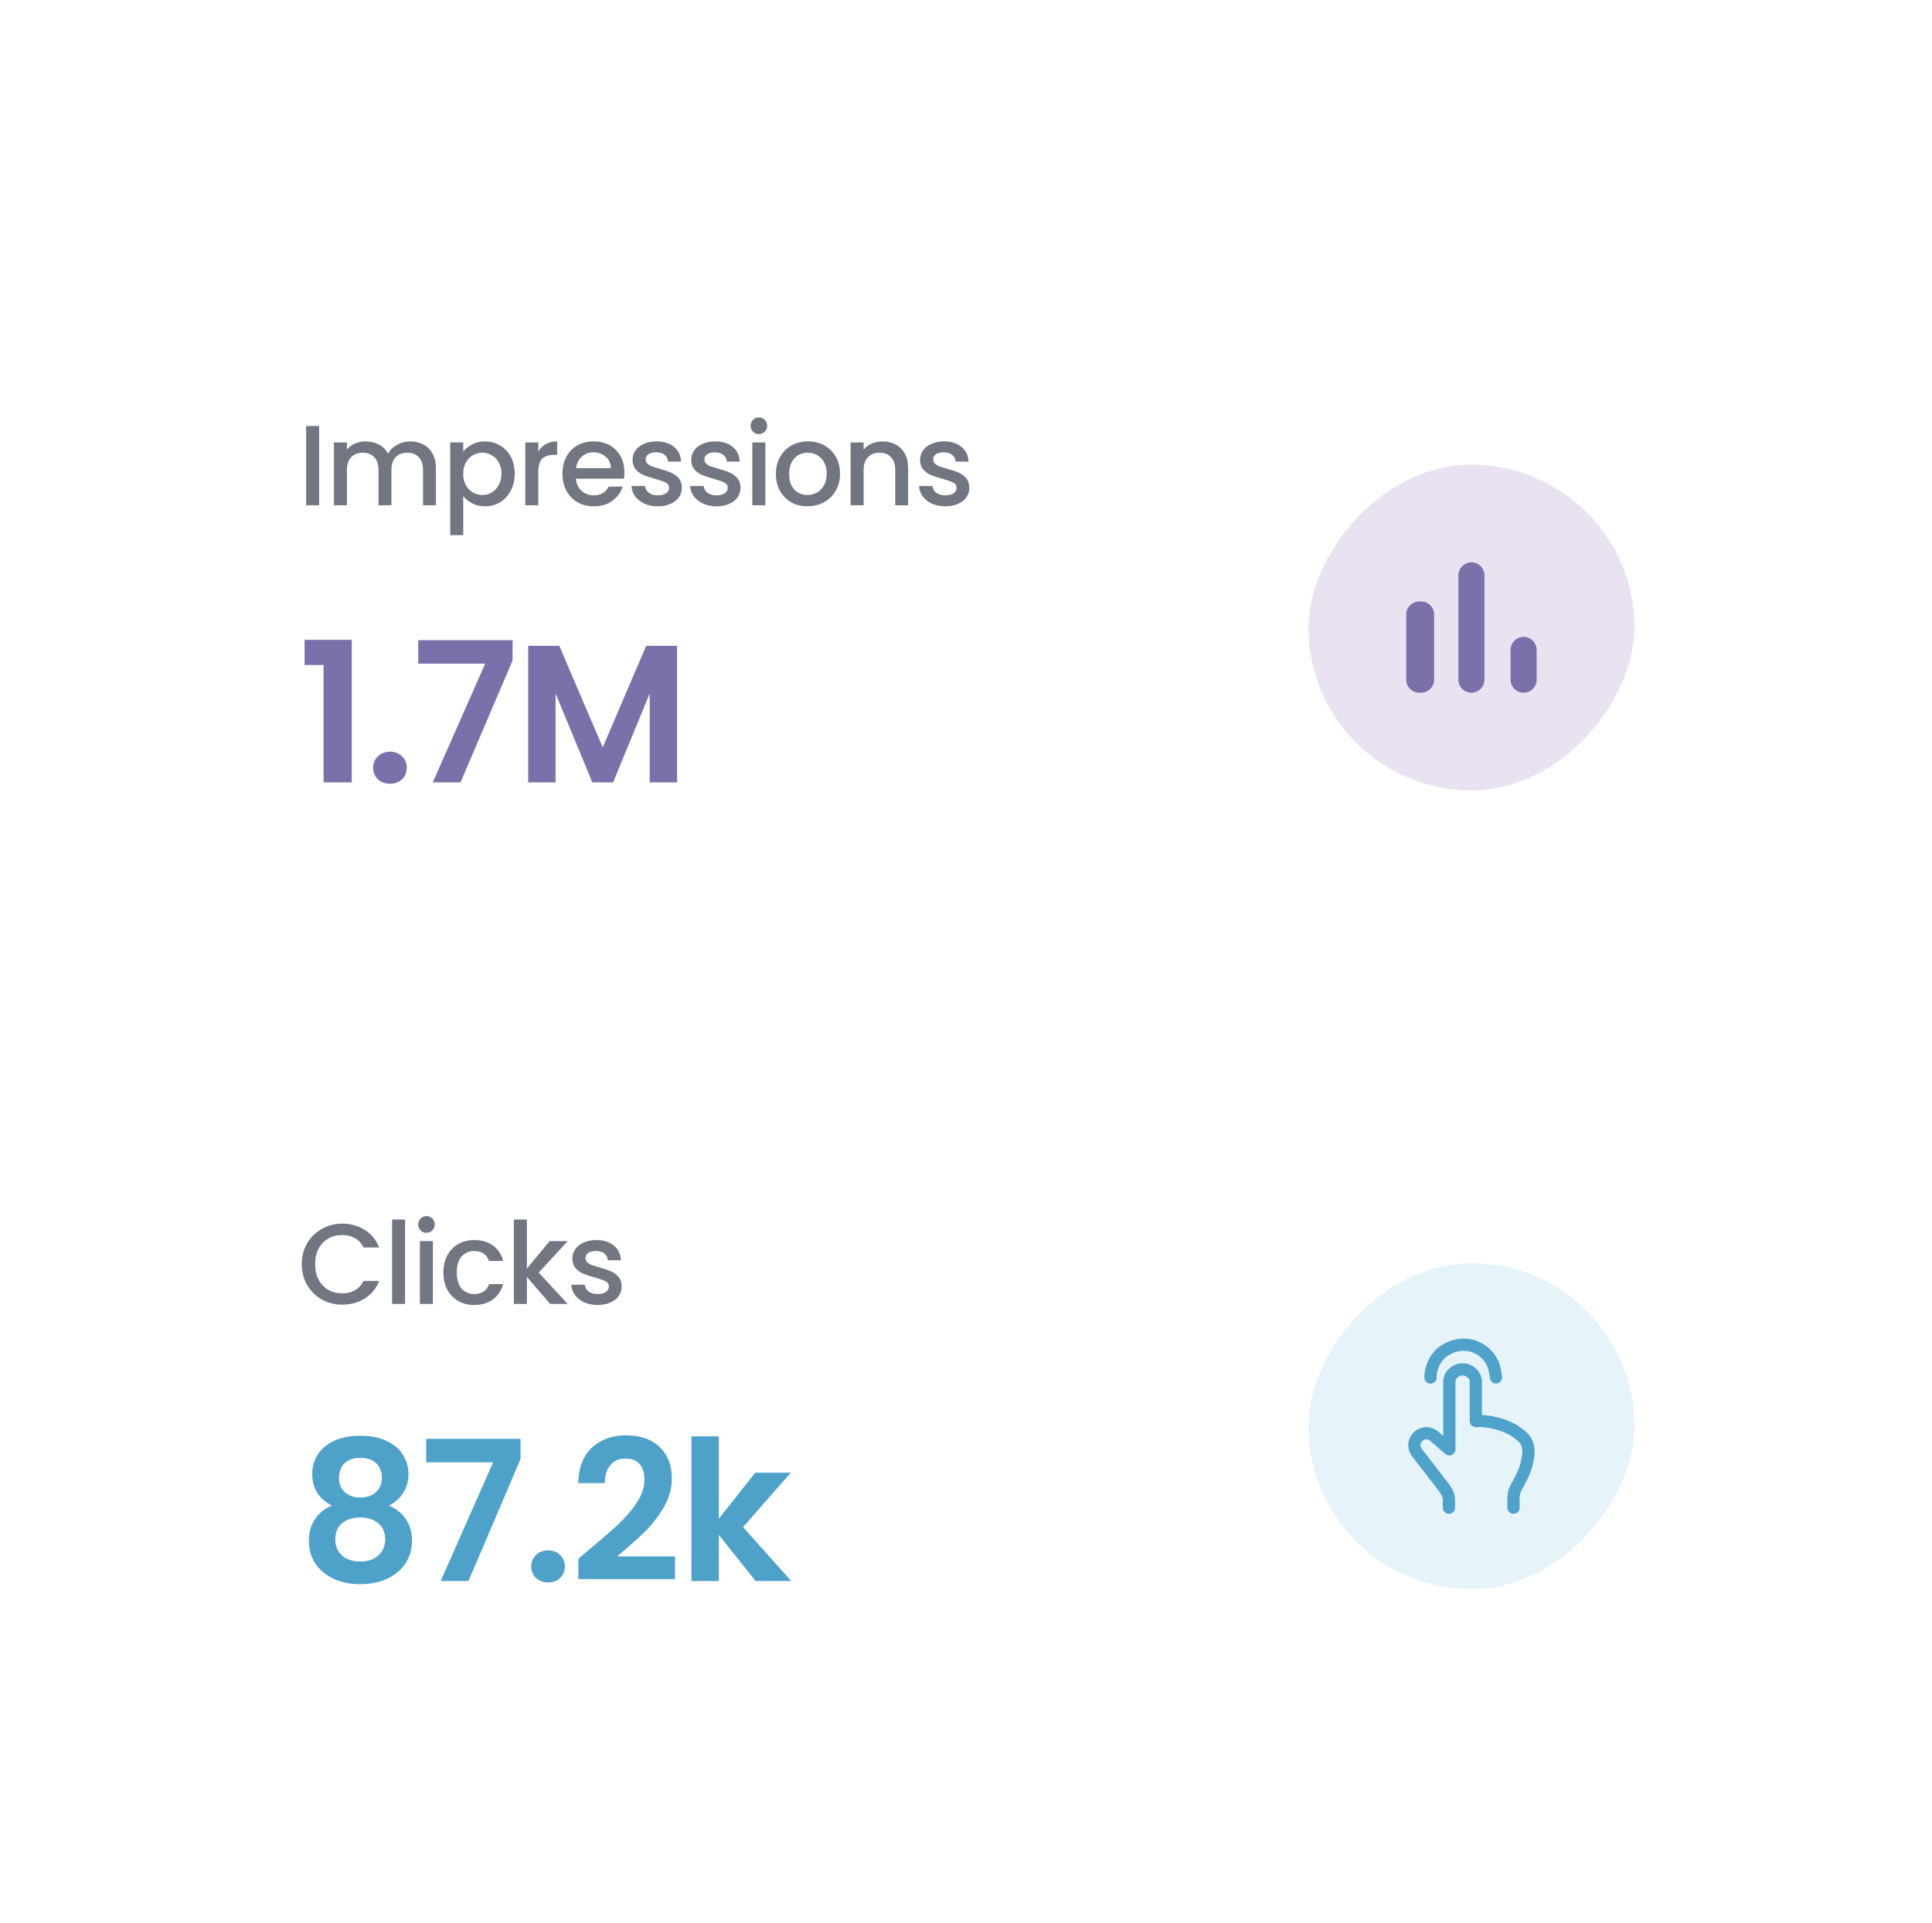 <svg width="237" height="236" viewBox="0 0 237 236" fill="none" xmlns="http://www.w3.org/2000/svg">
<g filter="url(#filter0_dd_11574_15980)">
<rect x="20.5" width="196" height="196" rx="24" fill="white"/>
<path d="M39.146 24.27V34H37.55V24.27H39.146ZM50.299 26.16C50.906 26.16 51.447 26.286 51.923 26.538C52.409 26.79 52.787 27.163 53.057 27.658C53.337 28.153 53.477 28.75 53.477 29.45V34H51.895V29.688C51.895 28.997 51.723 28.47 51.377 28.106C51.032 27.733 50.561 27.546 49.963 27.546C49.366 27.546 48.89 27.733 48.535 28.106C48.19 28.47 48.017 28.997 48.017 29.688V34H46.435V29.688C46.435 28.997 46.263 28.47 45.917 28.106C45.572 27.733 45.101 27.546 44.503 27.546C43.906 27.546 43.43 27.733 43.075 28.106C42.73 28.47 42.557 28.997 42.557 29.688V34H40.961V26.286H42.557V27.168C42.819 26.851 43.15 26.603 43.551 26.426C43.953 26.249 44.382 26.16 44.839 26.16C45.455 26.16 46.006 26.291 46.491 26.552C46.977 26.813 47.35 27.191 47.611 27.686C47.845 27.219 48.209 26.851 48.703 26.58C49.198 26.3 49.73 26.16 50.299 26.16ZM56.824 27.42C57.095 27.065 57.464 26.767 57.93 26.524C58.397 26.281 58.924 26.16 59.512 26.16C60.184 26.16 60.796 26.328 61.346 26.664C61.906 26.991 62.345 27.453 62.662 28.05C62.98 28.647 63.138 29.333 63.138 30.108C63.138 30.883 62.98 31.578 62.662 32.194C62.345 32.801 61.906 33.277 61.346 33.622C60.796 33.958 60.184 34.126 59.512 34.126C58.924 34.126 58.402 34.009 57.944 33.776C57.487 33.533 57.114 33.235 56.824 32.88V37.668H55.228V26.286H56.824V27.42ZM61.514 30.108C61.514 29.576 61.402 29.119 61.178 28.736C60.964 28.344 60.674 28.05 60.31 27.854C59.956 27.649 59.573 27.546 59.162 27.546C58.761 27.546 58.378 27.649 58.014 27.854C57.66 28.059 57.37 28.358 57.146 28.75C56.932 29.142 56.824 29.604 56.824 30.136C56.824 30.668 56.932 31.135 57.146 31.536C57.37 31.928 57.66 32.227 58.014 32.432C58.378 32.637 58.761 32.74 59.162 32.74C59.573 32.74 59.956 32.637 60.31 32.432C60.674 32.217 60.964 31.909 61.178 31.508C61.402 31.107 61.514 30.64 61.514 30.108ZM66.033 27.406C66.266 27.014 66.574 26.711 66.957 26.496C67.349 26.272 67.811 26.16 68.343 26.16V27.812H67.937C67.311 27.812 66.835 27.971 66.509 28.288C66.191 28.605 66.033 29.156 66.033 29.94V34H64.437V26.286H66.033V27.406ZM76.6 29.954C76.6 30.243 76.581 30.505 76.544 30.738H70.65C70.696 31.354 70.925 31.849 71.336 32.222C71.746 32.595 72.25 32.782 72.848 32.782C73.706 32.782 74.313 32.423 74.668 31.704H76.39C76.156 32.413 75.732 32.997 75.116 33.454C74.509 33.902 73.753 34.126 72.848 34.126C72.11 34.126 71.448 33.963 70.86 33.636C70.281 33.3 69.824 32.833 69.488 32.236C69.161 31.629 68.998 30.929 68.998 30.136C68.998 29.343 69.156 28.647 69.474 28.05C69.8 27.443 70.253 26.977 70.832 26.65C71.42 26.323 72.092 26.16 72.848 26.16C73.576 26.16 74.224 26.319 74.794 26.636C75.363 26.953 75.806 27.401 76.124 27.98C76.441 28.549 76.6 29.207 76.6 29.954ZM74.934 29.45C74.924 28.862 74.714 28.391 74.304 28.036C73.893 27.681 73.384 27.504 72.778 27.504C72.227 27.504 71.756 27.681 71.364 28.036C70.972 28.381 70.738 28.853 70.664 29.45H74.934ZM80.69 34.126C80.084 34.126 79.538 34.019 79.052 33.804C78.576 33.58 78.198 33.281 77.918 32.908C77.638 32.525 77.489 32.101 77.47 31.634H79.122C79.15 31.961 79.304 32.236 79.584 32.46C79.874 32.675 80.233 32.782 80.662 32.782C81.11 32.782 81.456 32.698 81.698 32.53C81.95 32.353 82.076 32.129 82.076 31.858C82.076 31.569 81.936 31.354 81.656 31.214C81.386 31.074 80.952 30.92 80.354 30.752C79.776 30.593 79.304 30.439 78.94 30.29C78.576 30.141 78.259 29.912 77.988 29.604C77.727 29.296 77.596 28.89 77.596 28.386C77.596 27.975 77.718 27.602 77.96 27.266C78.203 26.921 78.548 26.65 78.996 26.454C79.454 26.258 79.976 26.16 80.564 26.16C81.442 26.16 82.146 26.384 82.678 26.832C83.22 27.271 83.509 27.873 83.546 28.638H81.95C81.922 28.293 81.782 28.017 81.53 27.812C81.278 27.607 80.938 27.504 80.508 27.504C80.088 27.504 79.766 27.583 79.542 27.742C79.318 27.901 79.206 28.111 79.206 28.372C79.206 28.577 79.281 28.75 79.43 28.89C79.58 29.03 79.762 29.142 79.976 29.226C80.191 29.301 80.508 29.399 80.928 29.52C81.488 29.669 81.946 29.823 82.3 29.982C82.664 30.131 82.977 30.355 83.238 30.654C83.5 30.953 83.635 31.349 83.644 31.844C83.644 32.283 83.523 32.675 83.28 33.02C83.038 33.365 82.692 33.636 82.244 33.832C81.806 34.028 81.288 34.126 80.69 34.126ZM87.889 34.126C87.282 34.126 86.736 34.019 86.251 33.804C85.775 33.58 85.397 33.281 85.117 32.908C84.837 32.525 84.687 32.101 84.669 31.634H86.321C86.349 31.961 86.503 32.236 86.783 32.46C87.072 32.675 87.431 32.782 87.861 32.782C88.309 32.782 88.654 32.698 88.897 32.53C89.149 32.353 89.275 32.129 89.275 31.858C89.275 31.569 89.135 31.354 88.855 31.214C88.584 31.074 88.15 30.92 87.553 30.752C86.974 30.593 86.503 30.439 86.139 30.29C85.775 30.141 85.457 29.912 85.187 29.604C84.925 29.296 84.795 28.89 84.795 28.386C84.795 27.975 84.916 27.602 85.159 27.266C85.401 26.921 85.747 26.65 86.195 26.454C86.652 26.258 87.175 26.16 87.763 26.16C88.64 26.16 89.345 26.384 89.877 26.832C90.418 27.271 90.707 27.873 90.745 28.638H89.149C89.121 28.293 88.981 28.017 88.729 27.812C88.477 27.607 88.136 27.504 87.707 27.504C87.287 27.504 86.965 27.583 86.741 27.742C86.517 27.901 86.405 28.111 86.405 28.372C86.405 28.577 86.479 28.75 86.629 28.89C86.778 29.03 86.96 29.142 87.175 29.226C87.389 29.301 87.707 29.399 88.127 29.52C88.687 29.669 89.144 29.823 89.499 29.982C89.863 30.131 90.175 30.355 90.437 30.654C90.698 30.953 90.833 31.349 90.843 31.844C90.843 32.283 90.721 32.675 90.479 33.02C90.236 33.365 89.891 33.636 89.443 33.832C89.004 34.028 88.486 34.126 87.889 34.126ZM93.099 25.264C92.81 25.264 92.567 25.166 92.371 24.97C92.175 24.774 92.077 24.531 92.077 24.242C92.077 23.953 92.175 23.71 92.371 23.514C92.567 23.318 92.81 23.22 93.099 23.22C93.379 23.22 93.617 23.318 93.813 23.514C94.009 23.71 94.107 23.953 94.107 24.242C94.107 24.531 94.009 24.774 93.813 24.97C93.617 25.166 93.379 25.264 93.099 25.264ZM93.883 26.286V34H92.287V26.286H93.883ZM99.045 34.126C98.317 34.126 97.659 33.963 97.071 33.636C96.483 33.3 96.021 32.833 95.685 32.236C95.349 31.629 95.181 30.929 95.181 30.136C95.181 29.352 95.353 28.657 95.699 28.05C96.044 27.443 96.515 26.977 97.113 26.65C97.71 26.323 98.377 26.16 99.115 26.16C99.852 26.16 100.519 26.323 101.117 26.65C101.714 26.977 102.185 27.443 102.531 28.05C102.876 28.657 103.049 29.352 103.049 30.136C103.049 30.92 102.871 31.615 102.517 32.222C102.162 32.829 101.677 33.3 101.061 33.636C100.454 33.963 99.782 34.126 99.045 34.126ZM99.045 32.74C99.455 32.74 99.838 32.642 100.193 32.446C100.557 32.25 100.851 31.956 101.075 31.564C101.299 31.172 101.411 30.696 101.411 30.136C101.411 29.576 101.303 29.105 101.089 28.722C100.874 28.33 100.589 28.036 100.235 27.84C99.88 27.644 99.497 27.546 99.087 27.546C98.676 27.546 98.293 27.644 97.939 27.84C97.593 28.036 97.318 28.33 97.113 28.722C96.907 29.105 96.805 29.576 96.805 30.136C96.805 30.967 97.015 31.611 97.435 32.068C97.864 32.516 98.401 32.74 99.045 32.74ZM108.238 26.16C108.845 26.16 109.386 26.286 109.862 26.538C110.348 26.79 110.726 27.163 110.996 27.658C111.267 28.153 111.402 28.75 111.402 29.45V34H109.82V29.688C109.82 28.997 109.648 28.47 109.302 28.106C108.957 27.733 108.486 27.546 107.888 27.546C107.291 27.546 106.815 27.733 106.46 28.106C106.115 28.47 105.942 28.997 105.942 29.688V34H104.346V26.286H105.942V27.168C106.204 26.851 106.535 26.603 106.936 26.426C107.347 26.249 107.781 26.16 108.238 26.16ZM115.958 34.126C115.352 34.126 114.806 34.019 114.32 33.804C113.844 33.58 113.466 33.281 113.186 32.908C112.906 32.525 112.757 32.101 112.738 31.634H114.39C114.418 31.961 114.572 32.236 114.852 32.46C115.142 32.675 115.501 32.782 115.93 32.782C116.378 32.782 116.724 32.698 116.966 32.53C117.218 32.353 117.344 32.129 117.344 31.858C117.344 31.569 117.204 31.354 116.924 31.214C116.654 31.074 116.22 30.92 115.622 30.752C115.044 30.593 114.572 30.439 114.208 30.29C113.844 30.141 113.527 29.912 113.256 29.604C112.995 29.296 112.864 28.89 112.864 28.386C112.864 27.975 112.986 27.602 113.228 27.266C113.471 26.921 113.816 26.65 114.264 26.454C114.722 26.258 115.244 26.16 115.832 26.16C116.71 26.16 117.414 26.384 117.946 26.832C118.488 27.271 118.777 27.873 118.814 28.638H117.218C117.19 28.293 117.05 28.017 116.798 27.812C116.546 27.607 116.206 27.504 115.776 27.504C115.356 27.504 115.034 27.583 114.81 27.742C114.586 27.901 114.474 28.111 114.474 28.372C114.474 28.577 114.549 28.75 114.698 28.89C114.848 29.03 115.03 29.142 115.244 29.226C115.459 29.301 115.776 29.399 116.196 29.52C116.756 29.669 117.214 29.823 117.568 29.982C117.932 30.131 118.245 30.355 118.506 30.654C118.768 30.953 118.903 31.349 118.912 31.844C118.912 32.283 118.791 32.675 118.548 33.02C118.306 33.365 117.96 33.636 117.512 33.832C117.074 34.028 116.556 34.126 115.958 34.126Z" fill="#717680"/>
<path d="M37.364 53.6V50.504H43.148V68H39.692V53.6H37.364ZM47.859 68.168C47.251 68.168 46.747 67.984 46.347 67.616C45.963 67.232 45.771 66.76 45.771 66.2C45.771 65.64 45.963 65.176 46.347 64.808C46.747 64.424 47.251 64.232 47.859 64.232C48.451 64.232 48.939 64.424 49.323 64.808C49.707 65.176 49.899 65.64 49.899 66.2C49.899 66.76 49.707 67.232 49.323 67.616C48.939 67.984 48.451 68.168 47.859 68.168ZM62.878 53.048L56.494 68H53.086L59.518 53.432H51.31V50.552H62.878V53.048ZM83.058 51.248V68H79.698V57.104L75.21 68H72.666L68.154 57.104V68H64.794V51.248H68.61L73.938 63.704L79.266 51.248H83.058Z" fill="#7C70AB"/>
<rect width="40" height="40" rx="20" transform="matrix(-1 0 0 1 200.5 29)" fill="#E9E3F1"/>
<path d="M174.1 45.8H174.329C175.209 45.8 175.929 46.52 175.929 47.4V55.4C175.929 56.28 175.209 57 174.329 57H174.1C173.22 57 172.5 56.28 172.5 55.4V47.4C172.5 46.52 173.22 45.8 174.1 45.8ZM180.5 41C181.38 41 182.1 41.72 182.1 42.6V55.4C182.1 56.28 181.38 57 180.5 57C179.62 57 178.9 56.28 178.9 55.4V42.6C178.9 41.72 179.62 41 180.5 41ZM186.9 50.143C187.78 50.143 188.5 50.863 188.5 51.743V55.4C188.5 56.28 187.78 57 186.9 57C186.02 57 185.3 56.28 185.3 55.4V51.743C185.3 50.863 186.02 50.143 186.9 50.143Z" fill="#7C70AB"/>
<line x1="37" y1="97.5" x2="200" y2="97.5" stroke="white" stroke-opacity="0.13" stroke-linecap="round"/>
<path d="M37.018 127.114C37.018 126.162 37.237 125.308 37.676 124.552C38.124 123.796 38.726 123.208 39.482 122.788C40.247 122.359 41.083 122.144 41.988 122.144C43.024 122.144 43.943 122.401 44.746 122.914C45.558 123.418 46.146 124.137 46.51 125.07H44.592C44.34 124.557 43.99 124.174 43.542 123.922C43.094 123.67 42.576 123.544 41.988 123.544C41.344 123.544 40.77 123.689 40.266 123.978C39.762 124.267 39.365 124.683 39.076 125.224C38.796 125.765 38.656 126.395 38.656 127.114C38.656 127.833 38.796 128.463 39.076 129.004C39.365 129.545 39.762 129.965 40.266 130.264C40.77 130.553 41.344 130.698 41.988 130.698C42.576 130.698 43.094 130.572 43.542 130.32C43.99 130.068 44.34 129.685 44.592 129.172H46.51C46.146 130.105 45.558 130.824 44.746 131.328C43.943 131.832 43.024 132.084 41.988 132.084C41.073 132.084 40.238 131.874 39.482 131.454C38.726 131.025 38.124 130.432 37.676 129.676C37.237 128.92 37.018 128.066 37.018 127.114ZM49.694 121.64V132H48.098V121.64H49.694ZM52.322 123.264C52.032 123.264 51.789 123.166 51.593 122.97C51.398 122.774 51.3 122.531 51.3 122.242C51.3 121.953 51.398 121.71 51.593 121.514C51.789 121.318 52.032 121.22 52.322 121.22C52.602 121.22 52.84 121.318 53.035 121.514C53.231 121.71 53.33 121.953 53.33 122.242C53.33 122.531 53.231 122.774 53.035 122.97C52.84 123.166 52.602 123.264 52.322 123.264ZM53.105 124.286V132H51.51V124.286H53.105ZM54.389 128.136C54.389 127.343 54.548 126.647 54.865 126.05C55.192 125.443 55.64 124.977 56.209 124.65C56.778 124.323 57.432 124.16 58.169 124.16C59.102 124.16 59.872 124.384 60.479 124.832C61.095 125.271 61.51 125.901 61.725 126.722H60.003C59.863 126.339 59.639 126.041 59.331 125.826C59.023 125.611 58.636 125.504 58.169 125.504C57.516 125.504 56.993 125.737 56.601 126.204C56.218 126.661 56.027 127.305 56.027 128.136C56.027 128.967 56.218 129.615 56.601 130.082C56.993 130.549 57.516 130.782 58.169 130.782C59.093 130.782 59.704 130.376 60.003 129.564H61.725C61.501 130.348 61.081 130.973 60.465 131.44C59.849 131.897 59.084 132.126 58.169 132.126C57.432 132.126 56.778 131.963 56.209 131.636C55.64 131.3 55.192 130.833 54.865 130.236C54.548 129.629 54.389 128.929 54.389 128.136ZM66.088 128.15L69.644 132H67.487L64.632 128.682V132H63.035V121.64H64.632V127.66L67.431 124.286H69.644L66.088 128.15ZM73.307 132.126C72.701 132.126 72.155 132.019 71.669 131.804C71.193 131.58 70.815 131.281 70.535 130.908C70.255 130.525 70.106 130.101 70.087 129.634H71.739C71.767 129.961 71.921 130.236 72.201 130.46C72.491 130.675 72.85 130.782 73.279 130.782C73.727 130.782 74.073 130.698 74.315 130.53C74.567 130.353 74.693 130.129 74.693 129.858C74.693 129.569 74.553 129.354 74.273 129.214C74.003 129.074 73.569 128.92 72.971 128.752C72.393 128.593 71.921 128.439 71.557 128.29C71.193 128.141 70.876 127.912 70.605 127.604C70.344 127.296 70.213 126.89 70.213 126.386C70.213 125.975 70.335 125.602 70.577 125.266C70.82 124.921 71.165 124.65 71.613 124.454C72.071 124.258 72.593 124.16 73.181 124.16C74.059 124.16 74.763 124.384 75.295 124.832C75.837 125.271 76.126 125.873 76.163 126.638H74.567C74.539 126.293 74.399 126.017 74.147 125.812C73.895 125.607 73.555 125.504 73.125 125.504C72.705 125.504 72.383 125.583 72.159 125.742C71.935 125.901 71.823 126.111 71.823 126.372C71.823 126.577 71.898 126.75 72.047 126.89C72.197 127.03 72.379 127.142 72.593 127.226C72.808 127.301 73.125 127.399 73.545 127.52C74.105 127.669 74.563 127.823 74.917 127.982C75.281 128.131 75.594 128.355 75.855 128.654C76.117 128.953 76.252 129.349 76.261 129.844C76.261 130.283 76.14 130.675 75.897 131.02C75.655 131.365 75.309 131.636 74.861 131.832C74.423 132.028 73.905 132.126 73.307 132.126Z" fill="#717680"/>
<path d="M40.7 156.736C39.1 155.904 38.3 154.616 38.3 152.872C38.3 152.008 38.516 151.224 38.948 150.52C39.396 149.8 40.06 149.232 40.94 148.816C41.836 148.384 42.924 148.168 44.204 148.168C45.484 148.168 46.564 148.384 47.444 148.816C48.34 149.232 49.004 149.8 49.436 150.52C49.884 151.224 50.108 152.008 50.108 152.872C50.108 153.752 49.892 154.528 49.46 155.2C49.028 155.856 48.452 156.368 47.732 156.736C48.612 157.12 49.3 157.68 49.796 158.416C50.292 159.152 50.54 160.024 50.54 161.032C50.54 162.12 50.26 163.072 49.7 163.888C49.156 164.688 48.404 165.304 47.444 165.736C46.484 166.168 45.404 166.384 44.204 166.384C43.004 166.384 41.924 166.168 40.964 165.736C40.02 165.304 39.268 164.688 38.708 163.888C38.164 163.072 37.892 162.12 37.892 161.032C37.892 160.024 38.14 159.152 38.636 158.416C39.132 157.664 39.82 157.104 40.7 156.736ZM46.844 153.352C46.844 152.568 46.604 151.96 46.124 151.528C45.66 151.096 45.02 150.88 44.204 150.88C43.404 150.88 42.764 151.096 42.284 151.528C41.82 151.96 41.588 152.576 41.588 153.376C41.588 154.096 41.828 154.672 42.308 155.104C42.804 155.536 43.436 155.752 44.204 155.752C44.972 155.752 45.604 155.536 46.1 155.104C46.596 154.656 46.844 154.072 46.844 153.352ZM44.204 158.2C43.292 158.2 42.548 158.432 41.972 158.896C41.412 159.36 41.132 160.024 41.132 160.888C41.132 161.688 41.404 162.344 41.948 162.856C42.508 163.352 43.26 163.6 44.204 163.6C45.148 163.6 45.892 163.344 46.436 162.832C46.98 162.32 47.252 161.672 47.252 160.888C47.252 160.04 46.972 159.384 46.412 158.92C45.852 158.44 45.116 158.2 44.204 158.2ZM63.85 151.048L57.466 166H54.058L60.49 151.432H52.282V148.552H63.85V151.048ZM67.254 166.168C66.646 166.168 66.142 165.984 65.742 165.616C65.358 165.232 65.166 164.76 65.166 164.2C65.166 163.64 65.358 163.176 65.742 162.808C66.142 162.424 66.646 162.232 67.254 162.232C67.846 162.232 68.334 162.424 68.718 162.808C69.102 163.176 69.294 163.64 69.294 164.2C69.294 164.76 69.102 165.232 68.718 165.616C68.334 165.984 67.846 166.168 67.254 166.168ZM72.193 162.208C73.729 160.928 74.953 159.864 75.865 159.016C76.777 158.152 77.537 157.256 78.145 156.328C78.753 155.4 79.057 154.488 79.057 153.592C79.057 152.776 78.865 152.136 78.481 151.672C78.097 151.208 77.505 150.976 76.705 150.976C75.905 150.976 75.289 151.248 74.857 151.792C74.425 152.32 74.201 153.048 74.185 153.976H70.921C70.985 152.056 71.553 150.6 72.625 149.608C73.713 148.616 75.089 148.12 76.753 148.12C78.577 148.12 79.977 148.608 80.953 149.584C81.929 150.544 82.417 151.816 82.417 153.4C82.417 154.648 82.081 155.84 81.409 156.976C80.737 158.112 79.969 159.104 79.105 159.952C78.241 160.784 77.113 161.792 75.721 162.976H82.801V165.76H70.945V163.264L72.193 162.208ZM92.694 166L88.182 160.336V166H84.822V148.24H88.182V158.344L92.646 152.704H97.014L91.158 159.376L97.062 166H92.694Z" fill="#4EA2CA"/>
<rect width="40" height="40" rx="20" transform="matrix(-1 0 0 1 200.5 127)" fill="#E6F3F9"/>
<path d="M175.488 141.028C175.422 140.107 175.989 138.286 177.544 137.525C178.186 137.135 179.947 136.531 181.631 137.607C183.291 138.666 183.403 140.229 183.508 141.017" stroke="#4FA2CA" stroke-width="1.5" stroke-linecap="round" stroke-linejoin="round"/>
<path d="M185.665 157.002C185.62 155.366 185.723 155.204 185.842 154.84C185.962 154.476 186.799 153.164 187.095 152.226C188.052 149.192 187.16 148.547 185.97 147.686C184.65 146.732 182.275 146.258 181.041 146.363V141.524C181.041 140.701 180.252 140.027 179.409 140.027C178.566 140.027 177.791 140.701 177.791 141.524V149.836L176.072 148.345C175.512 147.752 174.613 147.692 173.999 148.231C173.418 148.743 173.333 149.603 173.804 150.214L174.935 151.678M174.935 151.678C175.178 151.987 175.451 152.337 175.76 152.748M174.935 151.678L175.76 152.748M174.935 151.678C174.435 151.044 174.057 150.583 173.732 150.125M177.744 157.002V156.149C177.782 155.096 176.998 154.409 175.976 153.035C175.902 152.936 175.83 152.841 175.76 152.748M175.76 152.748L176.783 154.074" stroke="#4FA2CA" stroke-width="1.5" stroke-linecap="round" stroke-linejoin="round"/>
</g>
<defs>
<filter id="filter0_dd_11574_15980" x="0.5" y="0" width="236" height="236" filterUnits="userSpaceOnUse" color-interpolation-filters="sRGB">
<feFlood flood-opacity="0" result="BackgroundImageFix"/>
<feColorMatrix in="SourceAlpha" type="matrix" values="0 0 0 0 0 0 0 0 0 0 0 0 0 0 0 0 0 0 127 0" result="hardAlpha"/>
<feMorphology radius="4" operator="erode" in="SourceAlpha" result="effect1_dropShadow_11574_15980"/>
<feOffset dy="8"/>
<feGaussianBlur stdDeviation="4"/>
<feColorMatrix type="matrix" values="0 0 0 0 0.039 0 0 0 0 0.05 0 0 0 0 0.071 0 0 0 0.03 0"/>
<feBlend mode="normal" in2="BackgroundImageFix" result="effect1_dropShadow_11574_15980"/>
<feColorMatrix in="SourceAlpha" type="matrix" values="0 0 0 0 0 0 0 0 0 0 0 0 0 0 0 0 0 0 127 0" result="hardAlpha"/>
<feMorphology radius="4" operator="erode" in="SourceAlpha" result="effect2_dropShadow_11574_15980"/>
<feOffset dy="20"/>
<feGaussianBlur stdDeviation="12"/>
<feColorMatrix type="matrix" values="0 0 0 0 0.039 0 0 0 0 0.05 0 0 0 0 0.071 0 0 0 0.08 0"/>
<feBlend mode="normal" in2="effect1_dropShadow_11574_15980" result="effect2_dropShadow_11574_15980"/>
<feBlend mode="normal" in="SourceGraphic" in2="effect2_dropShadow_11574_15980" result="shape"/>
</filter>
</defs>
</svg>

